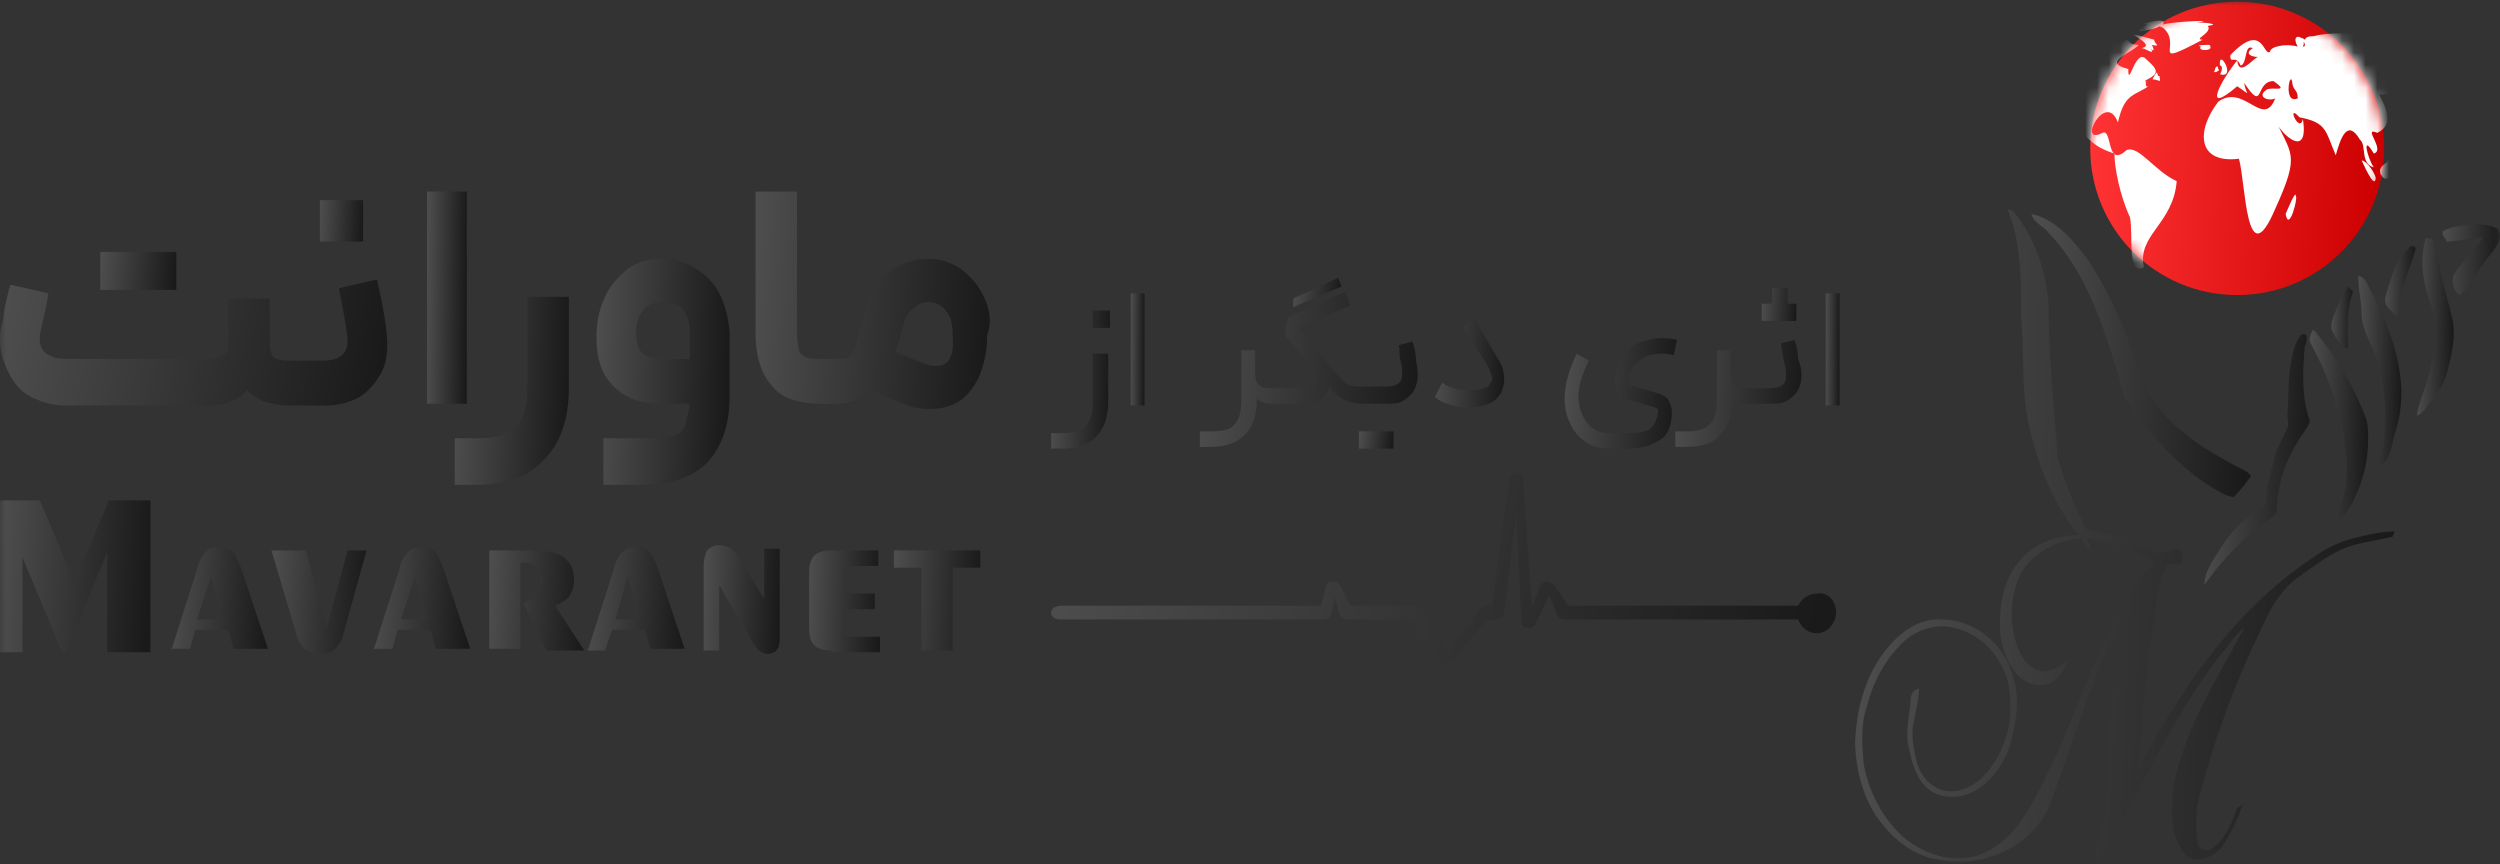 <svg xmlns="http://www.w3.org/2000/svg" width="214" height="74" viewBox="0 0 214 74" fill="none"><rect x="0" y="0" width="214" height="74" fill="#333333" stroke="none"/><g clip-path="url(#clip0_4077_739)"><mask id="mask0_4077_739" style="mask-type:luminance" maskUnits="userSpaceOnUse" x="0" y="0" width="214" height="74"><path d="M214 0H0V73.851H214V0Z" fill="white"></path></mask><g mask="url(#mask0_4077_739)"><path d="M191.505 0.147C198.46 0.147 204.085 5.76 204.085 12.702C204.085 19.644 198.46 25.257 191.505 25.257C184.549 25.257 178.925 19.644 178.925 12.702C178.925 5.76 184.549 0.147 191.505 0.147Z" fill="url(#paint0_linear_4077_739)"></path><path d="M157.17 52.434C157.17 53.32 156.43 54.206 155.542 54.206C154.803 54.206 154.21 53.763 153.914 53.025H133.935C133.639 53.025 133.491 52.877 133.343 52.729L132.603 50.957L131.42 53.468C131.271 53.763 130.975 53.763 130.679 53.763C130.383 53.763 130.235 53.468 130.235 53.172L129.791 43.867L128.755 52.434C128.755 52.729 128.46 53.025 128.163 53.025H127.275L124.316 56.569C124.167 56.717 124.019 56.865 123.872 56.865C123.723 56.865 123.428 56.717 123.279 56.569L120.763 53.025H115.288C114.992 53.025 114.843 52.877 114.696 52.729L114.252 51.105L113.955 52.581C113.808 52.877 113.66 53.025 113.364 53.025H90.721C90.721 53.025 89.981 53.025 89.981 52.434C89.981 51.843 90.869 51.843 90.869 51.843H113.068L113.511 50.218C113.511 49.923 113.808 49.775 114.104 49.775C114.399 49.775 114.548 49.923 114.696 50.071L115.584 51.843H121.059C121.207 51.843 121.503 51.991 121.651 52.138L124.019 55.831L126.683 52.138C126.832 51.991 126.979 51.843 127.127 51.843H127.719L129.199 41.061C129.199 40.765 129.495 40.47 129.791 40.47C130.087 40.47 130.383 40.765 130.383 41.061L131.123 51.991L131.863 50.071C132.011 49.923 132.159 49.775 132.455 49.775C132.603 49.775 132.899 49.923 133.047 50.071L134.231 51.843H153.914C154.21 51.252 154.803 50.809 155.542 50.809C156.43 50.661 157.17 51.4 157.17 52.434Z" fill="url(#paint1_linear_4077_739)"></path><path d="M0 55.683V42.833H3.404L6.364 49.775L9.324 42.833H12.876V55.831H9.176V47.264L5.624 55.831H5.328L1.924 47.707V55.831H0V55.683Z" fill="url(#paint2_linear_4077_739)"></path><path d="M14.651 55.684L16.871 48.742C17.019 48.003 17.315 47.56 17.611 47.265C17.907 46.969 18.203 46.822 18.795 46.822C19.239 46.822 19.535 46.969 19.831 47.117C20.127 47.412 20.275 47.855 20.571 48.446L22.939 55.536H19.979L19.535 53.911H16.723L16.279 55.536H14.651V55.684ZM16.871 53.025H19.091L18.055 49.333L16.871 53.025Z" fill="url(#paint3_linear_4077_739)"></path><path d="M31.375 47.117L29.451 54.058C29.303 54.797 29.007 55.24 28.711 55.535C28.415 55.831 27.971 55.979 27.379 55.979C26.787 55.979 26.491 55.831 26.047 55.535C25.751 55.24 25.455 54.797 25.307 54.058L23.235 47.117H26.195L27.971 53.763L29.747 47.117H31.375Z" fill="url(#paint4_linear_4077_739)"></path><path d="M31.967 55.684L34.187 48.742C34.335 48.003 34.631 47.56 34.927 47.265C35.223 46.969 35.519 46.822 36.111 46.822C36.555 46.822 36.851 46.969 37.147 47.117C37.443 47.412 37.59 47.855 37.886 48.446L40.255 55.536H37.295L36.851 53.911H34.039L33.595 55.536H31.967V55.684ZM34.335 53.025H36.555L35.519 49.333L34.335 53.025Z" fill="url(#paint5_linear_4077_739)"></path><path d="M41.883 55.683V47.117H45.583C46.767 47.117 47.655 47.264 48.247 47.708C48.839 48.151 49.135 48.741 49.135 49.628C49.135 50.218 48.987 50.661 48.691 51.105C48.395 51.4 47.951 51.696 47.507 51.843L50.023 55.683H46.767L44.843 51.696V51.548C45.435 51.4 45.731 51.252 46.027 50.957C46.323 50.661 46.471 50.366 46.471 49.775C46.471 49.332 46.323 48.889 46.027 48.594C45.731 48.298 45.435 48.151 44.843 48.151C44.695 48.151 44.695 48.151 44.695 48.151H44.547V55.536H41.883V55.683Z" fill="url(#paint6_linear_4077_739)"></path><path d="M50.318 55.683L52.538 48.741C52.686 48.003 52.982 47.56 53.278 47.264C53.574 46.969 53.87 46.821 54.462 46.821C54.906 46.821 55.202 46.969 55.498 47.117C55.794 47.412 55.942 47.855 56.238 48.446L58.606 55.536H55.646L55.202 53.911H52.39L51.798 55.683H50.318ZM52.686 53.025H54.758L53.722 49.332L52.686 53.025Z" fill="url(#paint7_linear_4077_739)"></path><path d="M61.565 50.071V55.683H60.233V48.446C60.233 47.855 60.381 47.412 60.529 47.116C60.825 46.821 61.121 46.673 61.565 46.673C62.009 46.673 62.305 46.821 62.601 46.969C62.897 47.264 63.193 47.56 63.489 48.15L65.413 51.252V46.969H66.745V54.649C66.745 55.24 66.597 55.535 66.449 55.683C66.301 55.831 66.005 55.979 65.709 55.979C65.413 55.979 65.265 55.831 64.969 55.683C64.821 55.535 64.525 55.24 64.229 54.649L61.565 50.071Z" fill="url(#paint8_linear_4077_739)"></path><path d="M71.186 55.683C70.446 55.683 70.002 55.536 69.706 55.24C69.41 54.945 69.262 54.502 69.262 53.763V49.037C69.262 48.298 69.41 47.855 69.706 47.56C70.002 47.264 70.446 47.117 71.186 47.117H75.181V48.446H73.11C72.814 48.446 72.518 48.446 72.37 48.594C72.222 48.741 72.222 49.037 72.222 49.332V50.809H74.886V52.139H72.222V53.616C72.222 54.059 72.222 54.206 72.37 54.354C72.518 54.502 72.666 54.502 73.11 54.502H75.329V55.831H71.186V55.683Z" fill="url(#paint9_linear_4077_739)"></path><path d="M78.881 55.683V48.594H76.513V47.117H83.912V48.594H81.544V55.683H78.881Z" fill="url(#paint10_linear_4077_739)"></path><path d="M15.096 21.564H8.584V24.814H15.096V21.564Z" fill="url(#paint11_linear_4077_739)"></path><path d="M27.379 17.133V20.678H31.079V17.133H27.379Z" fill="url(#paint12_linear_4077_739)"></path><path d="M33.151 29.54C33.151 30.426 33.003 31.313 32.559 32.051C32.115 32.79 31.523 33.528 30.783 33.971C30.043 34.414 29.007 34.71 27.971 34.71H24.567C23.975 34.71 23.383 34.562 22.791 34.414C22.199 34.267 21.607 33.824 21.163 33.38C20.719 33.824 20.275 34.267 19.535 34.414C18.943 34.71 18.203 34.71 17.463 34.71H5.624C4.44 34.71 3.552 34.414 2.664 33.971C1.776 33.528 1.184 32.79 0.74 31.903C0.296 31.017 0 30.131 0 29.097C0 28.654 0 28.211 0.148 27.915C0.296 27.472 0.296 26.734 0.444 26.143C0.592 25.552 0.74 24.814 0.888 24.371L4.144 25.109L3.996 25.995C3.7 27.472 3.404 28.359 3.404 28.949C3.404 29.54 3.552 29.983 3.996 30.279C4.44 30.574 4.884 30.722 5.624 30.722H17.463C18.203 30.722 18.795 30.574 19.091 30.426C19.387 30.279 19.535 29.836 19.535 29.392V25.552H23.087V29.54C23.087 29.983 23.235 30.279 23.383 30.574C23.679 30.722 23.975 30.869 24.567 30.869H27.675C29.007 30.869 29.747 30.279 29.747 29.245C29.747 28.506 29.451 26.881 29.007 24.666L32.263 23.927C32.855 26.438 33.151 28.358 33.151 29.54Z" fill="url(#paint13_linear_4077_739)"></path><path d="M36.555 16.395H39.959V34.562H36.555V16.395Z" fill="url(#paint14_linear_4077_739)"></path><path d="M48.691 25.552V33.233C48.691 35.892 47.95 37.959 46.618 39.289C45.287 40.766 43.363 41.504 40.699 41.504H38.923V37.516H40.699C41.883 37.516 42.771 37.369 43.363 37.073C43.955 36.778 44.399 36.335 44.695 35.744C44.991 35.153 45.139 34.267 45.139 33.085V25.405H48.691V25.552Z" fill="url(#paint15_linear_4077_739)"></path><path d="M57.421 37.369C58.013 37.221 58.457 36.925 58.605 36.482C58.753 36.039 58.901 35.448 59.049 34.562H56.681C54.906 34.562 53.574 34.119 52.538 33.085C51.502 32.051 51.058 30.722 51.058 28.802C51.058 27.473 51.354 26.291 51.798 25.405C52.242 24.371 52.982 23.632 53.721 23.041C54.462 22.451 55.498 22.155 56.533 22.155C57.717 22.155 58.753 22.451 59.641 23.041C60.529 23.632 61.269 24.371 61.713 25.405C62.157 26.439 62.453 27.62 62.453 28.802V33.971C62.453 36.187 61.861 38.107 60.677 39.436C59.493 40.766 57.569 41.504 54.906 41.504H51.65V37.516H54.906C55.941 37.516 56.829 37.516 57.421 37.369ZM54.906 30.131C55.202 30.427 55.794 30.722 56.681 30.722H59.049V28.654C59.049 26.734 58.309 25.848 56.681 25.848C55.941 25.848 55.349 26.143 55.053 26.586C54.609 27.029 54.462 27.768 54.462 28.506C54.462 29.245 54.609 29.836 54.906 30.131Z" fill="url(#paint16_linear_4077_739)"></path><path d="M84.209 25.404C83.765 24.37 83.025 23.632 82.285 23.041C81.397 22.45 80.509 22.155 79.473 22.155C78.141 22.155 76.957 22.598 76.069 23.337C75.181 24.075 74.442 25.404 73.998 27.029L73.257 29.54C73.109 29.983 72.962 30.279 72.814 30.426C72.665 30.574 72.37 30.722 71.926 30.722H70.446C69.706 30.722 69.262 30.722 68.966 30.574C68.67 30.426 68.522 30.279 68.374 29.983C68.374 29.688 68.226 29.245 68.226 28.506V16.395H64.674V28.506C64.674 30.426 65.118 31.903 66.006 32.937C66.894 34.119 68.374 34.562 70.298 34.562H71.778C72.222 34.562 72.814 34.414 73.257 34.267C73.701 34.119 74.293 33.823 74.59 33.38C75.921 33.971 76.957 34.414 77.697 34.71C78.437 35.005 79.029 35.005 79.621 35.005C80.361 35.005 81.249 34.857 81.989 34.414C82.729 33.971 83.321 33.233 83.765 32.346C84.209 31.312 84.505 30.131 84.505 28.654C84.949 27.472 84.653 26.291 84.209 25.404ZM80.213 31.312C79.769 31.312 79.473 31.312 78.881 31.017C78.437 30.869 77.697 30.574 76.661 30.131L77.253 28.063C77.401 27.325 77.697 26.734 78.141 26.438C78.585 25.995 79.029 25.848 79.473 25.848C80.065 25.848 80.657 26.143 80.953 26.586C81.397 27.029 81.545 27.768 81.545 28.654C81.693 30.426 81.249 31.312 80.213 31.312Z" fill="url(#paint17_linear_4077_739)"></path><path d="M94.864 30.131V34.266C94.864 35.596 94.569 36.63 93.829 37.368C93.088 38.107 92.2 38.402 90.869 38.402H89.981V37.073H90.869C91.904 37.073 92.497 36.925 92.941 36.482C93.385 36.039 93.532 35.3 93.532 34.414V30.279H94.864V30.131ZM93.532 26.586H95.013V28.063H93.532V26.586Z" fill="url(#paint18_linear_4077_739)"></path><path d="M96.788 25.109H97.972V34.71H96.788V25.109Z" fill="url(#paint19_linear_4077_739)"></path><path d="M114.548 23.78L110.7 25.552V26.291L114.843 24.518L114.548 23.78Z" fill="url(#paint20_linear_4077_739)"></path><path d="M121.355 32.199C121.355 32.642 121.207 33.085 121.059 33.38C120.911 33.676 120.615 33.971 120.171 34.267C119.727 34.562 119.283 34.562 118.692 34.562H116.62C116.027 34.562 115.583 34.414 115.139 34.267C114.695 34.119 114.251 33.676 113.807 33.085C113.66 33.528 113.364 33.824 113.067 34.119C112.772 34.414 112.179 34.562 111.588 34.562H108.776C108.332 34.562 107.888 34.414 107.591 34.119C107.591 35.448 107.296 36.482 106.556 37.221C105.816 37.959 104.928 38.255 103.596 38.255H102.708V36.925H103.596C104.631 36.925 105.372 36.778 105.668 36.334C106.112 35.891 106.26 35.153 106.26 34.119V29.983H107.444V32.051C107.444 32.494 107.591 32.79 107.74 32.937C107.888 33.085 108.184 33.233 108.628 33.233H111.439C111.884 33.233 112.179 33.233 112.476 33.085C112.772 32.937 112.772 32.79 112.772 32.494C112.772 32.199 112.623 31.903 112.328 31.46L109.96 28.654L110.256 27.177L115.139 24.961L115.583 26.143L111.144 28.063L113.067 30.426L113.216 30.574C113.955 31.46 114.399 32.051 114.695 32.346C114.992 32.642 115.288 32.937 115.436 32.937C115.732 33.085 116.027 33.085 116.471 33.085H118.543C119.58 33.085 120.024 32.79 120.024 32.051C120.024 31.756 120.024 31.313 119.875 30.869C119.727 30.426 119.875 29.983 119.727 29.54L120.911 29.245C121.059 29.688 121.207 30.279 121.207 30.869C121.355 31.46 121.355 31.903 121.355 32.199Z" fill="url(#paint21_linear_4077_739)"></path><path d="M119.283 36.925H116.323V38.402H119.283V36.925Z" fill="url(#paint22_linear_4077_739)"></path><path d="M128.311 30.869C128.607 31.312 128.755 31.903 128.755 32.494C128.755 32.937 128.607 33.38 128.46 33.676C128.163 34.119 127.867 34.414 127.423 34.562C126.979 34.71 126.535 34.857 126.091 34.857H125.351C124.76 34.857 124.316 34.71 123.872 34.562C123.428 34.414 123.131 34.267 122.835 33.971L123.428 32.789C123.428 32.789 123.575 32.789 123.723 32.937C123.872 33.085 124.167 33.085 124.463 33.233C124.76 33.38 125.056 33.38 125.351 33.38H126.091C126.388 33.38 126.683 33.38 126.979 33.233C127.275 33.233 127.423 33.085 127.571 32.789C127.719 32.642 127.719 32.494 127.719 32.346C127.719 32.199 127.571 31.903 127.423 31.46C126.535 29.983 125.795 28.802 125.203 28.063L126.239 27.325L128.311 30.869Z" fill="url(#paint23_linear_4077_739)"></path><path d="M135.119 33.971C135.119 34.857 135.415 35.596 135.859 36.187C136.303 36.777 136.894 37.073 137.782 37.073H139.41C140.298 37.073 141.039 36.925 141.335 36.63C141.631 36.334 141.926 35.743 141.926 35.153C141.926 35.005 141.926 35.005 141.926 35.005C141.926 35.005 141.779 35.005 141.631 34.857L138.523 33.971C138.375 33.528 138.227 33.085 138.227 32.642C138.227 32.199 138.375 31.756 138.523 31.312C138.671 30.869 138.967 30.574 139.263 30.131C139.559 29.688 140.003 29.392 140.595 29.245C141.039 29.097 141.631 28.949 142.075 28.949C142.519 28.949 143.111 28.949 143.554 29.097L143.258 30.426C142.963 30.279 142.519 30.279 142.075 30.279C141.186 30.279 140.595 30.574 140.003 31.165C139.559 31.608 139.41 32.199 139.41 32.642C139.41 32.642 139.41 32.789 139.41 32.937L141.926 33.676C142.37 33.823 142.667 33.971 142.814 34.267C142.963 34.562 143.111 34.857 143.111 35.3C143.111 36.334 142.814 37.221 142.075 37.664C141.335 38.107 140.595 38.402 139.41 38.402H137.782C137.043 38.402 136.303 38.254 135.711 37.811C135.119 37.368 134.675 36.925 134.379 36.187C134.083 35.596 133.935 34.857 133.935 34.119C133.935 33.085 134.231 31.756 134.971 30.279L136.007 30.869C135.415 32.051 135.119 33.085 135.119 33.971Z" fill="url(#paint24_linear_4077_739)"></path><path d="M154.21 32.199C154.21 32.642 154.063 33.085 153.914 33.38C153.766 33.676 153.47 33.971 153.026 34.267C152.582 34.562 152.138 34.562 151.547 34.562H149.475C149.031 34.562 148.587 34.414 148.291 34.119C148.291 35.448 147.995 36.482 147.255 37.221C146.663 37.959 145.627 38.255 144.295 38.255H143.407V36.925H144.295C145.331 36.925 145.923 36.778 146.367 36.335C146.811 35.892 146.959 35.153 146.959 34.119V29.983H148.143V32.051C148.143 32.494 148.291 32.79 148.439 32.937C148.587 33.085 149.031 33.233 149.327 33.233H151.399C152.435 33.233 152.879 32.937 152.879 32.199C152.879 31.904 152.879 31.46 152.731 31.017C152.582 30.574 152.582 29.983 152.435 29.393L153.619 29.097C153.767 29.54 153.914 30.131 153.914 30.722C154.21 31.46 154.21 31.904 154.21 32.199Z" fill="url(#paint25_linear_4077_739)"></path><path d="M153.767 25.995V27.472H150.807V25.995H151.695V24.666H153.026V25.995H153.767Z" fill="url(#paint26_linear_4077_739)"></path><path d="M156.282 25.109H157.466V34.71H156.282V25.109Z" fill="url(#paint27_linear_4077_739)"></path><path d="M171.822 17.872C171.97 17.872 172.117 18.02 172.266 18.02C174.189 20.235 175.226 23.337 175.373 26.439C175.373 29.836 175.67 33.233 175.965 36.778C176.114 37.664 175.965 38.698 176.261 39.584C176.854 41.504 177.593 43.424 178.63 45.344C180.702 45.492 182.477 46.526 184.401 47.264C184.993 47.56 185.733 46.969 186.325 46.969C186.917 47.117 187.065 48.151 186.473 48.298C186.177 48.298 185.733 48.298 185.437 48.298C185.141 49.332 184.697 50.514 184.549 51.696C184.401 53.32 183.957 55.093 183.809 56.717C183.809 58.49 183.365 60.115 183.365 61.887C183.365 63.216 183.069 64.693 182.921 66.023C183.513 65.136 183.957 64.103 184.549 63.069C185.881 60.853 187.213 58.638 188.841 56.57C191.357 53.173 194.465 50.071 198.016 47.708C199.053 46.969 200.237 46.378 201.42 46.083C202.604 45.788 203.788 45.492 204.973 45.492C204.973 45.64 204.824 45.788 204.824 45.935C203.641 46.231 202.457 46.378 201.42 46.674C199.793 47.117 198.313 48.298 196.833 49.332C195.353 50.366 194.465 51.843 193.725 53.468C191.357 58.342 189.433 63.512 188.101 68.829C187.953 69.863 187.953 71.044 188.101 72.078C188.101 72.669 188.841 72.965 189.285 72.669C190.469 71.931 191.061 70.454 191.505 69.124C191.653 69.124 191.801 68.977 191.949 68.829C191.653 70.011 191.061 71.044 190.469 72.078C190.025 72.817 189.285 73.408 188.397 73.555C187.657 73.703 186.917 73.26 186.621 72.522C185.733 71.044 185.881 69.124 186.029 67.5C186.917 62.478 189.729 58.194 192.096 53.763C191.505 54.206 191.061 54.797 190.617 55.388C186.621 60.262 183.957 66.023 180.997 71.488C180.553 72.226 180.109 73.112 179.517 73.851H179.369C179.369 73.408 179.369 72.817 179.517 72.374C180.258 70.454 180.258 68.386 180.405 66.318C180.553 64.546 180.553 62.773 180.702 61.001C180.849 59.524 181.146 58.194 181.293 56.717C181.441 55.388 181.737 54.206 181.885 52.877C180.849 54.354 180.109 56.127 179.369 57.899C178.186 61.148 177.002 64.546 175.817 67.943C175.521 68.829 175.077 69.863 174.486 70.601C172.414 73.112 169.01 74.294 165.754 73.555C163.978 73.26 162.35 72.078 161.166 70.601C159.538 68.681 158.798 65.875 158.798 63.364C158.946 60.853 159.538 58.194 161.166 55.979C162.35 54.354 164.126 52.877 166.197 53.025C169.01 53.025 171.526 55.093 172.266 57.751C173.005 59.819 172.561 62.035 171.97 64.103C171.378 65.58 170.342 67.057 168.862 67.795C167.678 68.386 166.05 68.386 165.014 67.5C163.978 66.614 163.681 65.284 163.386 63.955C163.09 62.773 163.386 61.444 163.534 60.262C163.534 59.819 163.534 59.081 164.274 58.933C164.274 59.819 163.978 60.853 163.83 61.739C163.534 62.921 163.83 64.25 164.126 65.432C164.422 66.318 165.162 67.352 166.346 67.647C167.382 67.943 168.566 67.5 169.454 66.761C170.785 65.58 171.526 63.955 171.97 62.182C172.117 61.001 172.117 59.819 171.97 58.785C171.526 56.422 169.75 54.354 167.382 53.763C165.754 53.32 163.83 53.911 162.646 55.24C161.314 56.57 160.278 58.49 159.834 60.41C159.242 62.035 159.39 63.807 159.538 65.432C159.982 67.795 161.166 70.158 163.09 71.783C164.57 72.965 166.494 73.703 168.418 73.408C169.898 73.26 171.378 72.226 172.414 71.044C173.745 69.42 174.633 67.5 175.521 65.727C177.742 61.001 179.369 55.831 182.033 51.252C182.625 50.071 183.513 49.037 184.549 48.151C182.625 47.264 180.702 46.378 178.63 46.083C178.777 46.378 178.925 46.821 179.074 47.264C178.777 46.969 178.481 46.526 178.186 46.083C176.114 46.231 173.894 47.264 172.857 49.332C172.117 51.105 171.97 53.025 172.561 54.945C172.857 56.127 173.745 57.456 175.077 57.456C175.817 57.456 176.409 56.865 177.002 56.57C176.705 57.308 176.261 58.047 175.521 58.49C174.486 58.933 173.301 58.49 172.561 57.604C171.822 56.717 171.378 55.536 171.229 54.354C171.082 52.139 171.378 49.628 173.005 47.855C174.189 46.526 176.114 45.788 177.889 45.788C175.67 42.981 174.338 39.584 173.598 36.039C173.005 33.085 173.301 30.131 173.005 27.177C173.005 23.632 173.005 20.678 171.822 17.872Z" fill="url(#paint28_linear_4077_739)"></path><path d="M173.894 18.315C175.965 18.758 177.445 20.53 178.777 22.303C180.405 24.814 181.589 27.472 182.625 30.279C183.069 31.608 183.513 33.233 184.401 34.414C186.176 36.925 188.841 38.55 191.652 40.027C191.948 40.175 192.392 40.322 192.689 40.765C192.245 41.356 191.801 41.947 191.208 42.538C190.764 42.538 190.173 42.242 189.729 41.947C186.62 40.175 184.253 37.368 182.181 34.562C181.737 33.971 181.589 33.233 181.441 32.494C180.109 28.063 178.629 23.337 175.373 19.939C174.929 19.349 174.041 19.053 173.894 18.315Z" fill="url(#paint29_linear_4077_739)"></path><path d="M209.116 19.792C209.856 19.349 210.744 19.349 211.631 19.201C212.372 19.201 213.26 19.201 213.852 19.644C214.296 20.53 213.556 21.269 213.112 21.86C212.224 22.894 211.631 24.223 210.596 25.257C210.004 24.962 209.856 24.223 210.004 23.632C210.596 22.451 211.78 21.564 212.52 20.383C212.224 20.235 211.928 20.383 211.631 20.383C210.892 20.53 210.152 20.678 209.412 20.678C209.412 20.383 208.968 20.235 209.116 19.792Z" fill="url(#paint30_linear_4077_739)"></path><path d="M207.637 20.382C207.784 20.382 208.081 20.382 208.228 20.382C208.525 21.416 208.821 22.45 208.969 23.632C209.265 24.666 209.561 25.847 209.856 27.029C210.3 28.654 209.856 30.426 209.412 32.051C209.116 33.232 208.228 34.119 207.489 35.153C207.34 35.3 207.193 35.448 206.896 35.596C206.896 35.005 207.193 34.414 207.34 33.823C208.228 31.608 208.672 28.949 208.228 26.438C207.489 24.666 207.045 22.45 207.637 20.382Z" fill="url(#paint31_linear_4077_739)"></path><path d="M206.156 21.269C206.304 20.974 206.896 20.974 206.748 21.417C206.304 23.041 205.416 24.666 205.416 26.438C205.416 26.734 205.416 26.881 205.12 27.029C204.676 26.586 203.936 26.143 204.232 25.257C204.676 23.927 204.972 22.303 206.156 21.269Z" fill="url(#paint32_linear_4077_739)"></path><path d="M201.864 23.632C202.16 23.632 202.457 23.927 202.604 24.223C204.085 27.029 205.416 29.983 205.564 33.38C205.564 34.71 205.416 35.891 204.972 37.221C204.676 38.107 204.676 39.436 203.641 39.879C203.641 39.141 204.085 38.402 204.085 37.664C204.232 35.596 204.232 33.38 203.641 31.313C203.344 29.836 202.16 28.506 202.16 26.881C202.16 25.848 201.864 24.814 201.864 23.632Z" fill="url(#paint33_linear_4077_739)"></path><path d="M200.237 25.848C200.385 25.404 200.681 24.961 200.976 24.518C201.125 24.666 201.273 24.814 201.42 24.961C200.829 26.586 200.976 28.211 200.976 29.836C200.385 29.688 199.941 28.949 199.644 28.359C199.348 27.62 199.941 26.734 200.237 25.848Z" fill="url(#paint34_linear_4077_739)"></path><path d="M197.869 29.54C197.572 29.097 197.721 28.654 198.016 28.211C198.609 28.802 199.053 29.54 199.644 30.279C200.829 32.051 201.864 33.971 202.604 36.039C202.901 37.959 202.604 40.175 201.864 41.947C201.42 42.981 200.976 44.015 199.941 44.606C199.941 44.015 200.237 43.424 200.532 42.833C200.976 41.209 200.976 39.436 200.681 37.664C200.681 36.63 200.088 35.596 199.941 34.562C199.497 32.937 198.757 31.165 197.869 29.54Z" fill="url(#paint35_linear_4077_739)"></path><path d="M196.093 31.165C196.241 30.279 196.389 29.392 196.981 28.654C197.721 28.358 197.425 29.392 197.277 29.688C197.128 31.756 196.981 33.971 197.721 36.039C197.572 36.63 196.981 37.221 196.684 37.811C195.649 39.436 195.056 41.209 194.909 43.129C194.909 43.424 194.909 43.719 194.761 44.015C194.465 44.31 194.021 44.606 193.577 44.901C192.096 46.083 190.765 47.412 189.581 48.889C189.285 49.332 188.989 49.627 188.693 50.071C188.693 49.184 189.137 48.446 189.581 47.707C190.321 46.526 191.061 45.344 192.245 44.458C192.689 44.015 193.429 43.719 193.873 43.276C194.021 43.129 194.021 42.833 194.021 42.538C194.021 41.504 194.317 40.618 194.612 39.584C194.761 38.55 195.353 37.664 195.797 36.63C195.944 36.334 195.797 35.891 195.797 35.596C195.944 34.119 195.797 32.642 196.093 31.165Z" fill="url(#paint36_linear_4077_739)"></path><mask id="mask1_4077_739" style="mask-type:luminance" maskUnits="userSpaceOnUse" x="178" y="0" width="27" height="26"><path d="M191.505 25.257C198.453 25.257 204.085 19.636 204.085 12.702C204.085 5.768 198.453 0.147 191.505 0.147C184.557 0.147 178.925 5.768 178.925 12.702C178.925 19.636 184.557 25.257 191.505 25.257Z" fill="white"></path></mask><g mask="url(#mask1_4077_739)"><path d="M206.452 8.862C206.304 7.385 206.452 8.271 205.417 9.157C206.008 9.896 205.417 8.862 205.712 9.009C206.157 9.157 206.008 9.009 206.452 8.862ZM208.672 16.395C208.672 15.508 205.86 14.475 206.748 15.065C206.896 15.804 207.34 15.804 208.672 16.395ZM208.376 18.61C207.192 14.918 207.932 18.019 207.045 17.281C206.748 15.508 203.344 18.462 203.936 19.939C203.641 20.973 206.008 18.758 206.157 20.235C206.157 20.53 208.228 22.007 208.376 18.61ZM186.325 15.508C184.401 14.622 183.069 12.407 182.033 12.85C180.258 14.475 180.849 10.93 179.961 11.373C177.742 12.554 180.258 7.68 181.293 10.486C181.885 7.828 182.773 8.271 184.105 7.237C183.217 7.976 184.253 6.055 182.921 7.237C184.845 6.351 184.993 6.203 183.662 5.022C182.773 4.135 182.181 7.68 182.181 5.908C179.813 5.317 182.477 4.578 183.069 3.84C181.885 3.84 182.477 3.101 181.737 3.545C180.553 4.431 176.558 2.511 174.633 3.988C174.929 4.431 175.521 3.988 174.633 4.283C173.598 5.169 175.817 4.726 173.598 5.612C180.258 2.363 174.189 11.077 180.997 13.145C180.997 14.327 181.441 16.69 182.329 18.61C182.625 20.235 182.033 23.632 183.513 22.893C182.921 20.087 186.029 19.201 186.325 15.508ZM184.845 6.499C184.549 6.646 184.845 5.612 184.253 6.794C184.845 6.794 184.993 7.237 184.845 6.499ZM183.662 6.942C183.809 7.089 183.957 7.089 183.662 6.942V6.942ZM184.401 3.397C180.258 2.215 185.141 3.84 183.217 4.135C183.513 3.988 184.549 4.874 184.105 4.135C184.549 4.726 184.253 3.692 184.105 3.84C185.141 3.988 184.401 3.84 184.401 3.397ZM183.365 2.068C184.253 2.068 183.513 2.068 183.069 2.658C185.585 2.511 186.177 1.181 183.365 2.068ZM191.801 5.612C191.949 5.465 191.949 5.465 191.801 5.612V5.612ZM190.025 5.612C190.321 5.612 190.173 6.203 190.025 6.351C191.505 6.794 189.877 3.988 190.025 5.612ZM188.545 3.397C187.657 3.397 189.433 2.806 188.989 2.215C190.173 2.068 188.693 1.92 188.101 1.92C190.469 1.624 183.513 1.92 185.141 2.363C186.917 3.84 183.809 5.908 188.545 3.397ZM205.417 15.361C205.417 14.77 205.268 14.918 205.12 14.622C205.712 14.622 205.712 14.475 205.12 14.475C204.38 15.508 205.268 15.508 205.417 15.361ZM203.788 14.918C204.529 16.247 205.268 13.736 204.529 13.588C204.38 14.031 203.492 14.179 203.788 14.918ZM203.344 15.361C203.492 15.065 202.604 13.736 202.16 13.736C202.308 14.031 203.197 16.099 203.344 15.361ZM189.581 6.055C189.285 6.351 190.173 6.055 189.877 5.908C189.877 5.465 189.581 5.76 189.581 6.055ZM188.693 4.283C188.841 4.283 189.433 4.283 189.137 3.84C188.989 3.84 187.805 3.84 188.397 3.988C188.249 4.135 188.397 4.283 188.693 4.283ZM196.537 16.838C196.537 16.099 195.797 18.019 195.649 18.315C195.944 19.939 196.684 16.985 196.537 16.838ZM202.013 11.963C200.976 10.191 200.385 11.668 199.941 13.293C199.053 11.225 199.2 10.486 196.833 10.043C195.649 8.714 196.833 11.52 197.128 10.191C197.721 14.031 194.761 11.077 194.612 9.896C196.093 13.293 196.981 12.997 194.761 17.872C192.245 23.78 192.245 15.656 191.653 13.588C188.101 14.031 187.953 11.225 189.877 8.714C192.096 7.089 193.725 11.077 194.761 8.419C194.169 8.714 193.133 8.271 194.021 7.68C194.465 7.385 196.093 7.976 194.612 6.942C194.169 6.942 195.056 6.351 194.612 6.942C192.984 6.942 193.873 9.748 192.096 7.089C192.245 8.123 192.837 8.271 191.505 7.385C188.397 10.043 190.173 6.794 191.505 5.169C191.653 6.646 192.837 5.022 193.281 4.874C192.689 4.874 192.096 4.578 192.837 4.135C192.096 3.692 192.393 5.465 191.801 5.612C191.357 4.578 190.913 5.612 190.913 4.726C193.725 1.772 193.725 4.874 194.317 4.431C194.317 3.988 195.649 3.692 196.684 3.988C195.944 2.658 197.572 3.101 197.128 3.988C197.721 3.988 196.537 2.806 197.277 3.397C197.425 3.249 197.425 3.101 198.016 3.101C200.237 2.511 205.564 2.954 207.784 4.578C206.452 5.169 206.452 4.578 207.045 5.76C206.452 7.089 206.304 4.726 206.157 4.578C206.157 5.022 206.008 4.578 205.86 4.726C205.417 5.022 205.86 5.169 204.973 5.022C203.048 5.317 206.601 6.646 204.824 7.68C204.973 10.043 204.824 7.68 203.936 8.123C202.901 7.532 205.712 10.339 203.492 11.373C202.16 10.782 204.232 12.85 203.197 13.145C202.16 11.373 202.604 13.441 203.197 14.327C202.013 14.031 202.604 12.407 202.013 11.963ZM193.577 13.293C193.429 13.293 193.429 13.293 193.577 13.293V13.293ZM196.684 8.419C196.684 7.68 196.389 7.828 196.241 7.237C196.093 5.612 195.353 9.009 196.684 8.419ZM202.901 2.954C202.604 2.954 203.048 3.101 203.048 3.101C203.197 2.954 203.048 2.954 202.901 2.954ZM173.745 3.988C174.042 4.283 175.077 3.692 174.189 3.84C174.338 3.101 173.301 4.283 173.745 3.988Z" fill="white"></path></g></g></g><defs><linearGradient id="paint0_linear_4077_739" x1="203.334" y1="22.268" x2="178.523" y2="20.945" gradientUnits="userSpaceOnUse"><stop stop-color="#CC0000"></stop><stop offset="1" stop-color="#FF3333"></stop></linearGradient><linearGradient id="paint1_linear_4077_739" x1="155.164" y1="54.913" x2="91.735" y2="41.079" gradientUnits="userSpaceOnUse"><stop stop-color="#1A1A1A"></stop><stop offset="1" stop-color="#4D4D4D"></stop></linearGradient><linearGradient id="paint2_linear_4077_739" x1="12.491" y1="54.284" x2="-0.207" y2="53.614" gradientUnits="userSpaceOnUse"><stop stop-color="#1A1A1A"></stop><stop offset="1" stop-color="#4D4D4D"></stop></linearGradient><linearGradient id="paint3_linear_4077_739" x1="22.692" y1="54.629" x2="14.516" y2="54.222" gradientUnits="userSpaceOnUse"><stop stop-color="#1A1A1A"></stop><stop offset="1" stop-color="#4D4D4D"></stop></linearGradient><linearGradient id="paint4_linear_4077_739" x1="31.132" y1="54.924" x2="23.101" y2="54.531" gradientUnits="userSpaceOnUse"><stop stop-color="#1A1A1A"></stop><stop offset="1" stop-color="#4D4D4D"></stop></linearGradient><linearGradient id="paint5_linear_4077_739" x1="40.007" y1="54.629" x2="31.831" y2="54.222" gradientUnits="userSpaceOnUse"><stop stop-color="#1A1A1A"></stop><stop offset="1" stop-color="#4D4D4D"></stop></linearGradient><linearGradient id="paint6_linear_4077_739" x1="49.78" y1="54.664" x2="41.75" y2="54.258" gradientUnits="userSpaceOnUse"><stop stop-color="#1A1A1A"></stop><stop offset="1" stop-color="#4D4D4D"></stop></linearGradient><linearGradient id="paint7_linear_4077_739" x1="58.359" y1="54.628" x2="50.183" y2="54.221" gradientUnits="userSpaceOnUse"><stop stop-color="#1A1A1A"></stop><stop offset="1" stop-color="#4D4D4D"></stop></linearGradient><linearGradient id="paint8_linear_4077_739" x1="66.551" y1="54.871" x2="60.12" y2="54.631" gradientUnits="userSpaceOnUse"><stop stop-color="#1A1A1A"></stop><stop offset="1" stop-color="#4D4D4D"></stop></linearGradient><linearGradient id="paint9_linear_4077_739" x1="75.148" y1="54.794" x2="69.156" y2="54.572" gradientUnits="userSpaceOnUse"><stop stop-color="#1A1A1A"></stop><stop offset="1" stop-color="#4D4D4D"></stop></linearGradient><linearGradient id="paint10_linear_4077_739" x1="83.692" y1="54.664" x2="76.389" y2="54.328" gradientUnits="userSpaceOnUse"><stop stop-color="#1A1A1A"></stop><stop offset="1" stop-color="#4D4D4D"></stop></linearGradient><linearGradient id="paint11_linear_4077_739" x1="14.901" y1="24.427" x2="8.534" y2="23.748" gradientUnits="userSpaceOnUse"><stop stop-color="#1A1A1A"></stop><stop offset="1" stop-color="#4D4D4D"></stop></linearGradient><linearGradient id="paint12_linear_4077_739" x1="30.968" y1="20.256" x2="27.321" y2="20.053" gradientUnits="userSpaceOnUse"><stop stop-color="#1A1A1A"></stop><stop offset="1" stop-color="#4D4D4D"></stop></linearGradient><linearGradient id="paint13_linear_4077_739" x1="32.161" y1="33.426" x2="0.232" y2="28.201" gradientUnits="userSpaceOnUse"><stop stop-color="#1A1A1A"></stop><stop offset="1" stop-color="#4D4D4D"></stop></linearGradient><linearGradient id="paint14_linear_4077_739" x1="39.857" y1="32.399" x2="36.491" y2="32.365" gradientUnits="userSpaceOnUse"><stop stop-color="#1A1A1A"></stop><stop offset="1" stop-color="#4D4D4D"></stop></linearGradient><linearGradient id="paint15_linear_4077_739" x1="48.399" y1="39.588" x2="38.749" y2="39.276" gradientUnits="userSpaceOnUse"><stop stop-color="#1A1A1A"></stop><stop offset="1" stop-color="#4D4D4D"></stop></linearGradient><linearGradient id="paint16_linear_4077_739" x1="62.113" y1="39.201" x2="50.855" y2="38.848" gradientUnits="userSpaceOnUse"><stop stop-color="#1A1A1A"></stop><stop offset="1" stop-color="#4D4D4D"></stop></linearGradient><linearGradient id="paint17_linear_4077_739" x1="84.126" y1="32.789" x2="64.362" y2="31.656" gradientUnits="userSpaceOnUse"><stop stop-color="#1A1A1A"></stop><stop offset="1" stop-color="#4D4D4D"></stop></linearGradient><linearGradient id="paint18_linear_4077_739" x1="94.862" y1="36.995" x2="89.889" y2="36.883" gradientUnits="userSpaceOnUse"><stop stop-color="#1A1A1A"></stop><stop offset="1" stop-color="#4D4D4D"></stop></linearGradient><linearGradient id="paint19_linear_4077_739" x1="97.937" y1="33.567" x2="96.766" y2="33.559" gradientUnits="userSpaceOnUse"><stop stop-color="#1A1A1A"></stop><stop offset="1" stop-color="#4D4D4D"></stop></linearGradient><linearGradient id="paint20_linear_4077_739" x1="114.72" y1="25.992" x2="110.654" y2="25.635" gradientUnits="userSpaceOnUse"><stop stop-color="#1A1A1A"></stop><stop offset="1" stop-color="#4D4D4D"></stop></linearGradient><linearGradient id="paint21_linear_4077_739" x1="120.799" y1="36.672" x2="102.46" y2="35.303" gradientUnits="userSpaceOnUse"><stop stop-color="#1A1A1A"></stop><stop offset="1" stop-color="#4D4D4D"></stop></linearGradient><linearGradient id="paint22_linear_4077_739" x1="119.195" y1="38.227" x2="116.301" y2="37.918" gradientUnits="userSpaceOnUse"><stop stop-color="#1A1A1A"></stop><stop offset="1" stop-color="#4D4D4D"></stop></linearGradient><linearGradient id="paint23_linear_4077_739" x1="128.578" y1="33.961" x2="122.734" y2="33.716" gradientUnits="userSpaceOnUse"><stop stop-color="#1A1A1A"></stop><stop offset="1" stop-color="#4D4D4D"></stop></linearGradient><linearGradient id="paint24_linear_4077_739" x1="143.267" y1="37.277" x2="133.782" y2="36.763" gradientUnits="userSpaceOnUse"><stop stop-color="#1A1A1A"></stop><stop offset="1" stop-color="#4D4D4D"></stop></linearGradient><linearGradient id="paint25_linear_4077_739" x1="153.888" y1="37.164" x2="143.246" y2="36.496" gradientUnits="userSpaceOnUse"><stop stop-color="#1A1A1A"></stop><stop offset="1" stop-color="#4D4D4D"></stop></linearGradient><linearGradient id="paint26_linear_4077_739" x1="153.678" y1="27.138" x2="150.76" y2="26.974" gradientUnits="userSpaceOnUse"><stop stop-color="#1A1A1A"></stop><stop offset="1" stop-color="#4D4D4D"></stop></linearGradient><linearGradient id="paint27_linear_4077_739" x1="157.431" y1="33.567" x2="156.26" y2="33.559" gradientUnits="userSpaceOnUse"><stop stop-color="#1A1A1A"></stop><stop offset="1" stop-color="#4D4D4D"></stop></linearGradient><linearGradient id="paint28_linear_4077_739" x1="203.594" y1="67.187" x2="158.018" y2="65.186" gradientUnits="userSpaceOnUse"><stop stop-color="#1A1A1A"></stop><stop offset="1" stop-color="#4D4D4D"></stop></linearGradient><linearGradient id="paint29_linear_4077_739" x1="192.128" y1="39.654" x2="173.572" y2="38.888" gradientUnits="userSpaceOnUse"><stop stop-color="#1A1A1A"></stop><stop offset="1" stop-color="#4D4D4D"></stop></linearGradient><linearGradient id="paint30_linear_4077_739" x1="213.843" y1="24.536" x2="209.003" y2="24.328" gradientUnits="userSpaceOnUse"><stop stop-color="#1A1A1A"></stop><stop offset="1" stop-color="#4D4D4D"></stop></linearGradient><linearGradient id="paint31_linear_4077_739" x1="209.946" y1="33.785" x2="206.838" y2="33.75" gradientUnits="userSpaceOnUse"><stop stop-color="#1A1A1A"></stop><stop offset="1" stop-color="#4D4D4D"></stop></linearGradient><linearGradient id="paint32_linear_4077_739" x1="206.694" y1="26.319" x2="204.116" y2="26.259" gradientUnits="userSpaceOnUse"><stop stop-color="#1A1A1A"></stop><stop offset="1" stop-color="#4D4D4D"></stop></linearGradient><linearGradient id="paint33_linear_4077_739" x1="205.454" y1="37.945" x2="201.795" y2="37.901" gradientUnits="userSpaceOnUse"><stop stop-color="#1A1A1A"></stop><stop offset="1" stop-color="#4D4D4D"></stop></linearGradient><linearGradient id="paint34_linear_4077_739" x1="201.365" y1="29.203" x2="199.529" y2="29.169" gradientUnits="userSpaceOnUse"><stop stop-color="#1A1A1A"></stop><stop offset="1" stop-color="#4D4D4D"></stop></linearGradient><linearGradient id="paint35_linear_4077_739" x1="202.568" y1="42.654" x2="197.614" y2="42.573" gradientUnits="userSpaceOnUse"><stop stop-color="#1A1A1A"></stop><stop offset="1" stop-color="#4D4D4D"></stop></linearGradient><linearGradient id="paint36_linear_4077_739" x1="197.451" y1="47.515" x2="188.527" y2="47.315" gradientUnits="userSpaceOnUse"><stop stop-color="#1A1A1A"></stop><stop offset="1" stop-color="#4D4D4D"></stop></linearGradient><clipPath id="clip0_4077_739"><rect width="214" height="73.851" fill="white"></rect></clipPath></defs></svg>